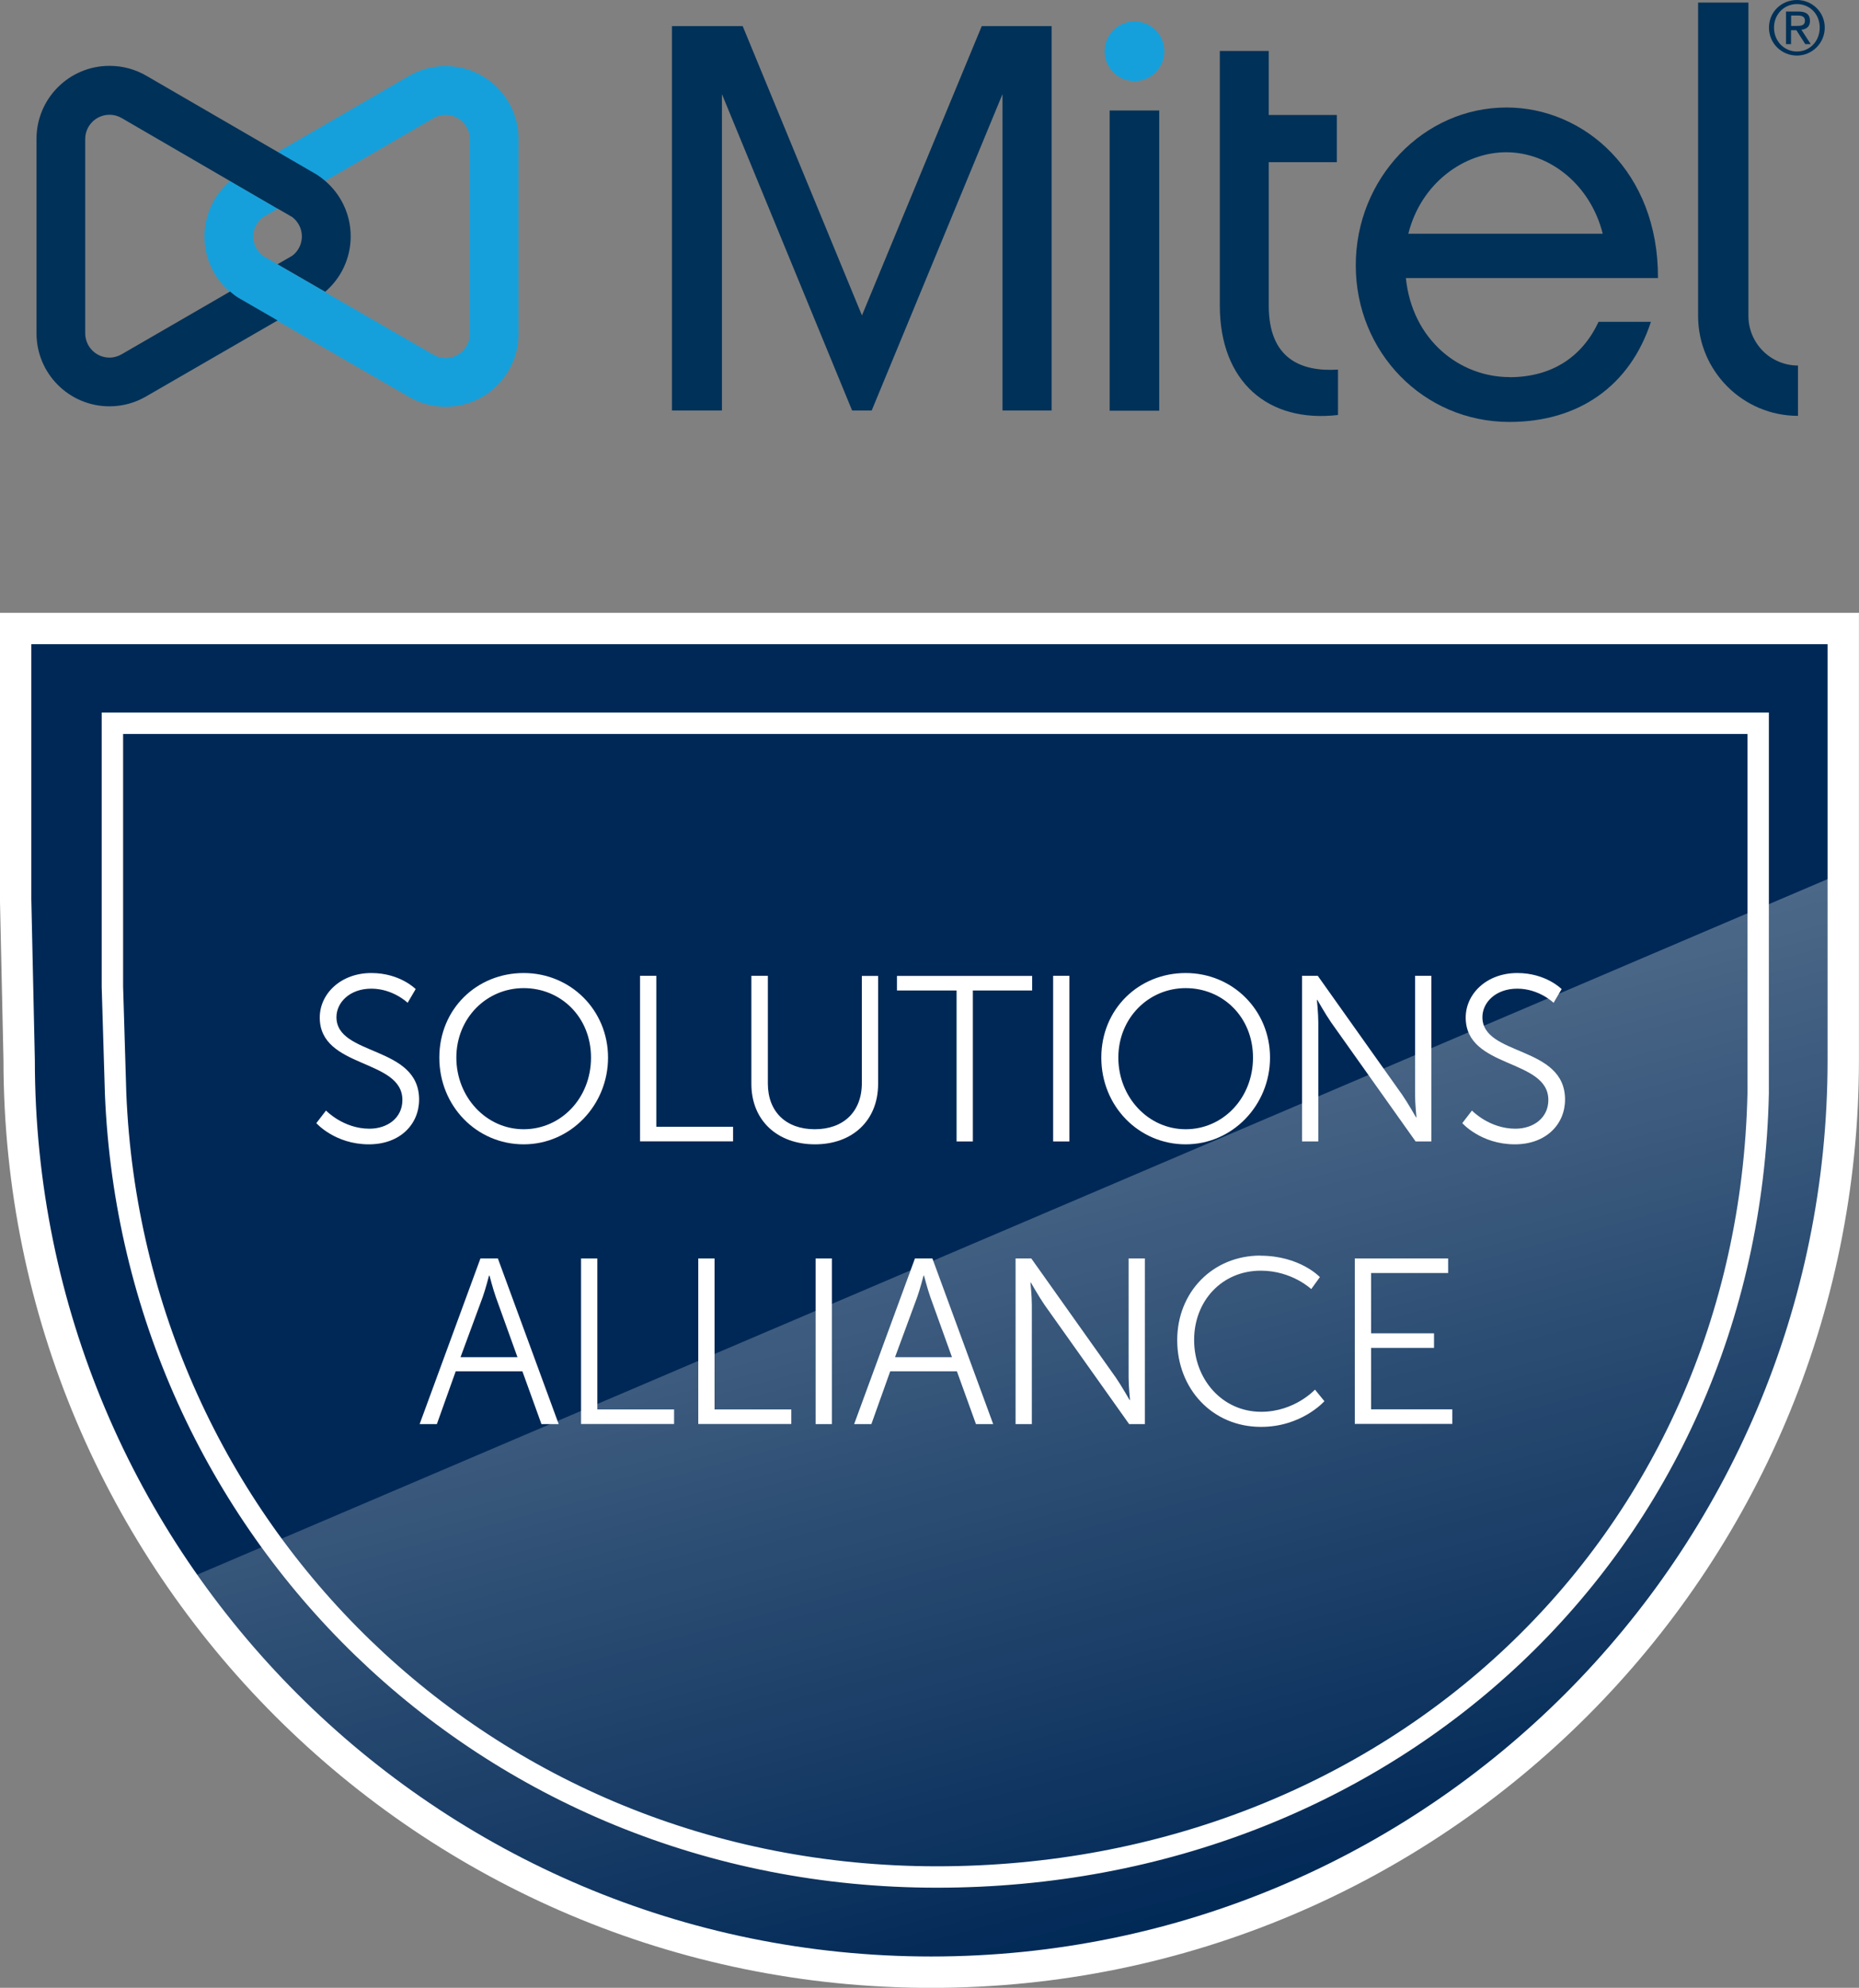 <?xml version="1.0" encoding="UTF-8"?> <svg xmlns="http://www.w3.org/2000/svg" xmlns:xlink="http://www.w3.org/1999/xlink" id="a" viewBox="0 0 173.66 185.66"><rect x="0" y="0" width="173.66" height="185.66" fill="#808080" stroke="none"/><defs><style>.c{fill:#002856;stroke-width:2.93px;}.c,.d{stroke:#fff;}.e{fill:#fff;}.f{fill:url(#b);opacity:.3;}.g{fill:#16a0db;}.h{fill:#003158;}.d{fill:none;stroke-width:2px;}</style><linearGradient id="b" x1="112.28" y1="180.44" x2="91.56" y2="103.09" gradientUnits="userSpaceOnUse"><stop offset="0" stop-color="#fff" stop-opacity="0"></stop><stop offset="1" stop-color="#fff"></stop></linearGradient></defs><path class="c" d="M1.46,58.7v25.3l.33,15c0,47.06,38.14,85.2,85.2,85.2s85.2-38.14,85.2-85.2v-40.3H1.46Z"></path><path class="d" d="M10.5,67.55v24.6l.3,10c1.66,40.47,34.35,73.16,76.72,73.16s75.78-30.92,76.72-73.16v-34.6H10.5Z"></path><path class="g" d="M30.38,27.26l-4.45-2.57-1.38-.8c-.54-.42-.89-1.07-.89-1.8s.35-1.39.89-1.8l1.38-.8-4.44-2.58c-1.46,1.25-2.39,3.11-2.39,5.18s.92,3.92,2.38,5.18c.24.21.5.4.77.58l3.67,2.12h0l12.27,7.09c1.01.59,2.18.93,3.43.93,3.77,0,6.82-3.06,6.82-6.82V12.99c0-3.77-3.05-6.82-6.82-6.82-1.26,0-2.43.34-3.44.93l-12.26,7.11,3.67,2.13c.27.17.52.36.77.57l10.1-5.86c.34-.21.74-.32,1.16-.32,1.26,0,2.27,1.02,2.27,2.27v18.16c0,1.26-1.02,2.28-2.27,2.28-.42,0-.81-.12-1.15-.32l-10.11-5.84"></path><path class="h" d="M118.52,28.53v-13.38h6.36v-4.41h-6.36v-5.98h-4.57v23.77c0,7.13,4.51,10.99,11.04,10.23v-4.24c-3.48.22-6.47-1.03-6.47-5.98Z"></path><circle class="g" cx="105.98" cy="4.79" r="2.79"></circle><path class="h" d="M163.33,29.52V.24h-4.7v29.27c0,5.15,4.19,9.33,9.33,9.33v-4.7c-2.55,0-4.63-2.08-4.63-4.63Z"></path><polygon class="h" points="91.71 2.44 80.52 29.46 69.38 2.44 62.77 2.44 62.77 38.34 67.44 38.34 67.44 8.79 79.6 38.34 81.43 38.34 93.65 8.79 93.65 38.34 98.24 38.34 98.24 2.44 91.71 2.44"></polygon><path class="h" d="M25.93,19.48l1.38.8c.54.42.89,1.07.89,1.8s-.35,1.39-.89,1.8l-1.38.8,4.45,2.57c1.46-1.25,2.38-3.11,2.38-5.18s-.93-3.93-2.39-5.18c-.24-.21-.5-.4-.76-.57l-3.67-2.13h0l-12.26-7.11c-1.01-.59-2.19-.93-3.45-.93-3.77,0-6.82,3.05-6.82,6.82v18.16c0,3.77,3.05,6.82,6.82,6.82,1.25,0,2.42-.34,3.43-.93l12.27-7.09-3.67-2.12c-.27-.17-.53-.37-.77-.58l-10.11,5.85c-.34.2-.73.32-1.15.32-1.26,0-2.27-1.02-2.27-2.28V12.99c0-1.26,1.02-2.27,2.27-2.27.43,0,.82.12,1.16.32l10.1,5.87h0s4.44,2.58,4.44,2.58Z"></path><path class="h" d="M167.86,0c1.42,0,2.6,1.12,2.6,2.58s-1.19,2.61-2.6,2.61-2.61-1.12-2.61-2.61,1.19-2.58,2.61-2.58ZM167.86,4.81c1.2,0,2.13-.96,2.13-2.23s-.93-2.2-2.13-2.2-2.14.96-2.14,2.2.93,2.23,2.14,2.23ZM166.85,1.08h1.17c.72,0,1.06.28,1.06.87,0,.55-.35.78-.8.83l.87,1.34h-.51l-.83-1.3h-.5v1.3h-.47V1.08ZM167.32,2.42h.49c.42,0,.8-.02.8-.5,0-.4-.35-.47-.67-.47h-.62v.96Z"></path><rect class="h" x="103.66" y="10.32" width="4.63" height="28.04"></rect><path class="h" d="M141.01,35.22c-4.62,0-9.08-3.43-9.68-9.25h23.55c.05-9.95-6.91-15.93-14.14-15.93-7.78,0-14.09,6.63-14.09,14.74s6.31,14.63,14.36,14.63c6.47,0,11.26-3.37,13.21-9.35h-4.89c-1.52,3.26-4.35,5.17-8.32,5.17ZM140.69,14.22c4.08,0,7.89,3.05,9.03,7.61h-18.16c1.2-4.79,5.28-7.61,9.14-7.61Z"></path><path class="f" d="M172.2,81.48L17.07,147.65c15.4,22.08,40.96,36.54,69.93,36.54,47.05,0,85.2-38.14,85.2-85.2v-17.51Z"></path><path class="e" d="M30.46,103.73s1.61,1.69,4.05,1.69c1.69,0,3.08-1.01,3.08-2.68,0-3.89-7.72-2.9-7.72-7.7,0-2.22,1.96-4.16,4.82-4.16,2.68,0,4.14,1.5,4.14,1.5l-.75,1.28s-1.36-1.32-3.39-1.32-3.26,1.3-3.26,2.66c0,3.67,7.72,2.62,7.72,7.7,0,2.31-1.78,4.18-4.69,4.18-3.17,0-4.91-1.98-4.91-1.98l.9-1.17Z"></path><path class="e" d="M48.92,90.88c4.38,0,7.88,3.46,7.88,7.9s-3.5,8.1-7.88,8.1-7.88-3.56-7.88-8.1,3.5-7.9,7.88-7.9ZM48.92,105.47c3.48,0,6.29-2.9,6.29-6.69s-2.82-6.49-6.29-6.49-6.29,2.8-6.29,6.49,2.79,6.69,6.29,6.69Z"></path><path class="e" d="M59.79,91.14h1.52v14.1h7.17v1.36h-8.69v-15.47Z"></path><path class="e" d="M70.19,91.14h1.54v10.06c0,2.66,1.72,4.27,4.38,4.27s4.4-1.61,4.4-4.31v-10.01h1.52v10.08c0,3.43-2.4,5.65-5.9,5.65s-5.94-2.22-5.94-5.65v-10.08Z"></path><path class="e" d="M89.36,92.51h-5.57v-1.36h12.63v1.36h-5.54v14.1h-1.52v-14.1Z"></path><path class="e" d="M98.38,91.14h1.52v15.47h-1.52v-15.47Z"></path><path class="e" d="M110.76,90.88c4.38,0,7.88,3.46,7.88,7.9s-3.5,8.1-7.88,8.1-7.88-3.56-7.88-8.1,3.5-7.9,7.88-7.9ZM110.76,105.47c3.48,0,6.29-2.9,6.29-6.69s-2.82-6.49-6.29-6.49-6.29,2.8-6.29,6.49,2.79,6.69,6.29,6.69Z"></path><path class="e" d="M121.63,91.14h1.47l7.9,11.13c.53.77,1.28,2.09,1.28,2.09h.04s-.13-1.28-.13-2.09v-11.13h1.52v15.47h-1.47l-7.9-11.13c-.53-.77-1.28-2.09-1.28-2.09h-.04s.13,1.28.13,2.09v11.13h-1.52v-15.47Z"></path><path class="e" d="M137.51,103.73s1.61,1.69,4.05,1.69c1.69,0,3.08-1.01,3.08-2.68,0-3.89-7.72-2.9-7.72-7.7,0-2.22,1.96-4.16,4.82-4.16,2.68,0,4.14,1.5,4.14,1.5l-.75,1.28s-1.36-1.32-3.39-1.32-3.26,1.3-3.26,2.66c0,3.67,7.72,2.62,7.72,7.7,0,2.31-1.78,4.18-4.69,4.18-3.17,0-4.91-1.98-4.91-1.98l.9-1.17Z"></path><path class="e" d="M48.8,128.08h-6.23l-1.76,4.93h-1.61l5.68-15.47h1.63l5.68,15.47h-1.61l-1.78-4.93ZM45.68,119.15s-.33,1.28-.59,2l-2.07,5.61h5.32l-2.02-5.61c-.26-.73-.59-2-.59-2h-.04Z"></path><path class="e" d="M54.28,117.54h1.52v14.1h7.17v1.36h-8.69v-15.47Z"></path><path class="e" d="M65.23,117.54h1.52v14.1h7.17v1.36h-8.69v-15.47Z"></path><path class="e" d="M76.19,117.54h1.52v15.47h-1.52v-15.47Z"></path><path class="e" d="M89.39,128.08h-6.23l-1.76,4.93h-1.61l5.68-15.47h1.63l5.68,15.47h-1.61l-1.78-4.93ZM86.27,119.15s-.33,1.28-.59,2l-2.07,5.61h5.32l-2.02-5.61c-.26-.73-.59-2-.59-2h-.04Z"></path><path class="e" d="M94.87,117.54h1.47l7.9,11.13c.53.77,1.28,2.09,1.28,2.09h.04s-.13-1.28-.13-2.09v-11.13h1.52v15.47h-1.47l-7.9-11.13c-.53-.77-1.28-2.09-1.28-2.09h-.04s.13,1.28.13,2.09v11.13h-1.52v-15.47Z"></path><path class="e" d="M117.73,117.28c3.7,0,5.57,2,5.57,2l-.81,1.12s-1.8-1.72-4.71-1.72c-3.63,0-6.23,2.82-6.23,6.47s2.6,6.71,6.27,6.71c3.12,0,5.02-2.07,5.02-2.07l.88,1.08s-2.11,2.4-5.92,2.4c-4.58,0-7.83-3.59-7.83-8.1s3.34-7.9,7.77-7.9Z"></path><path class="e" d="M126.57,117.54h8.71v1.36h-7.2v5.63h5.88v1.36h-5.88v5.74h7.59v1.36h-9.11v-15.47Z"></path></svg> 